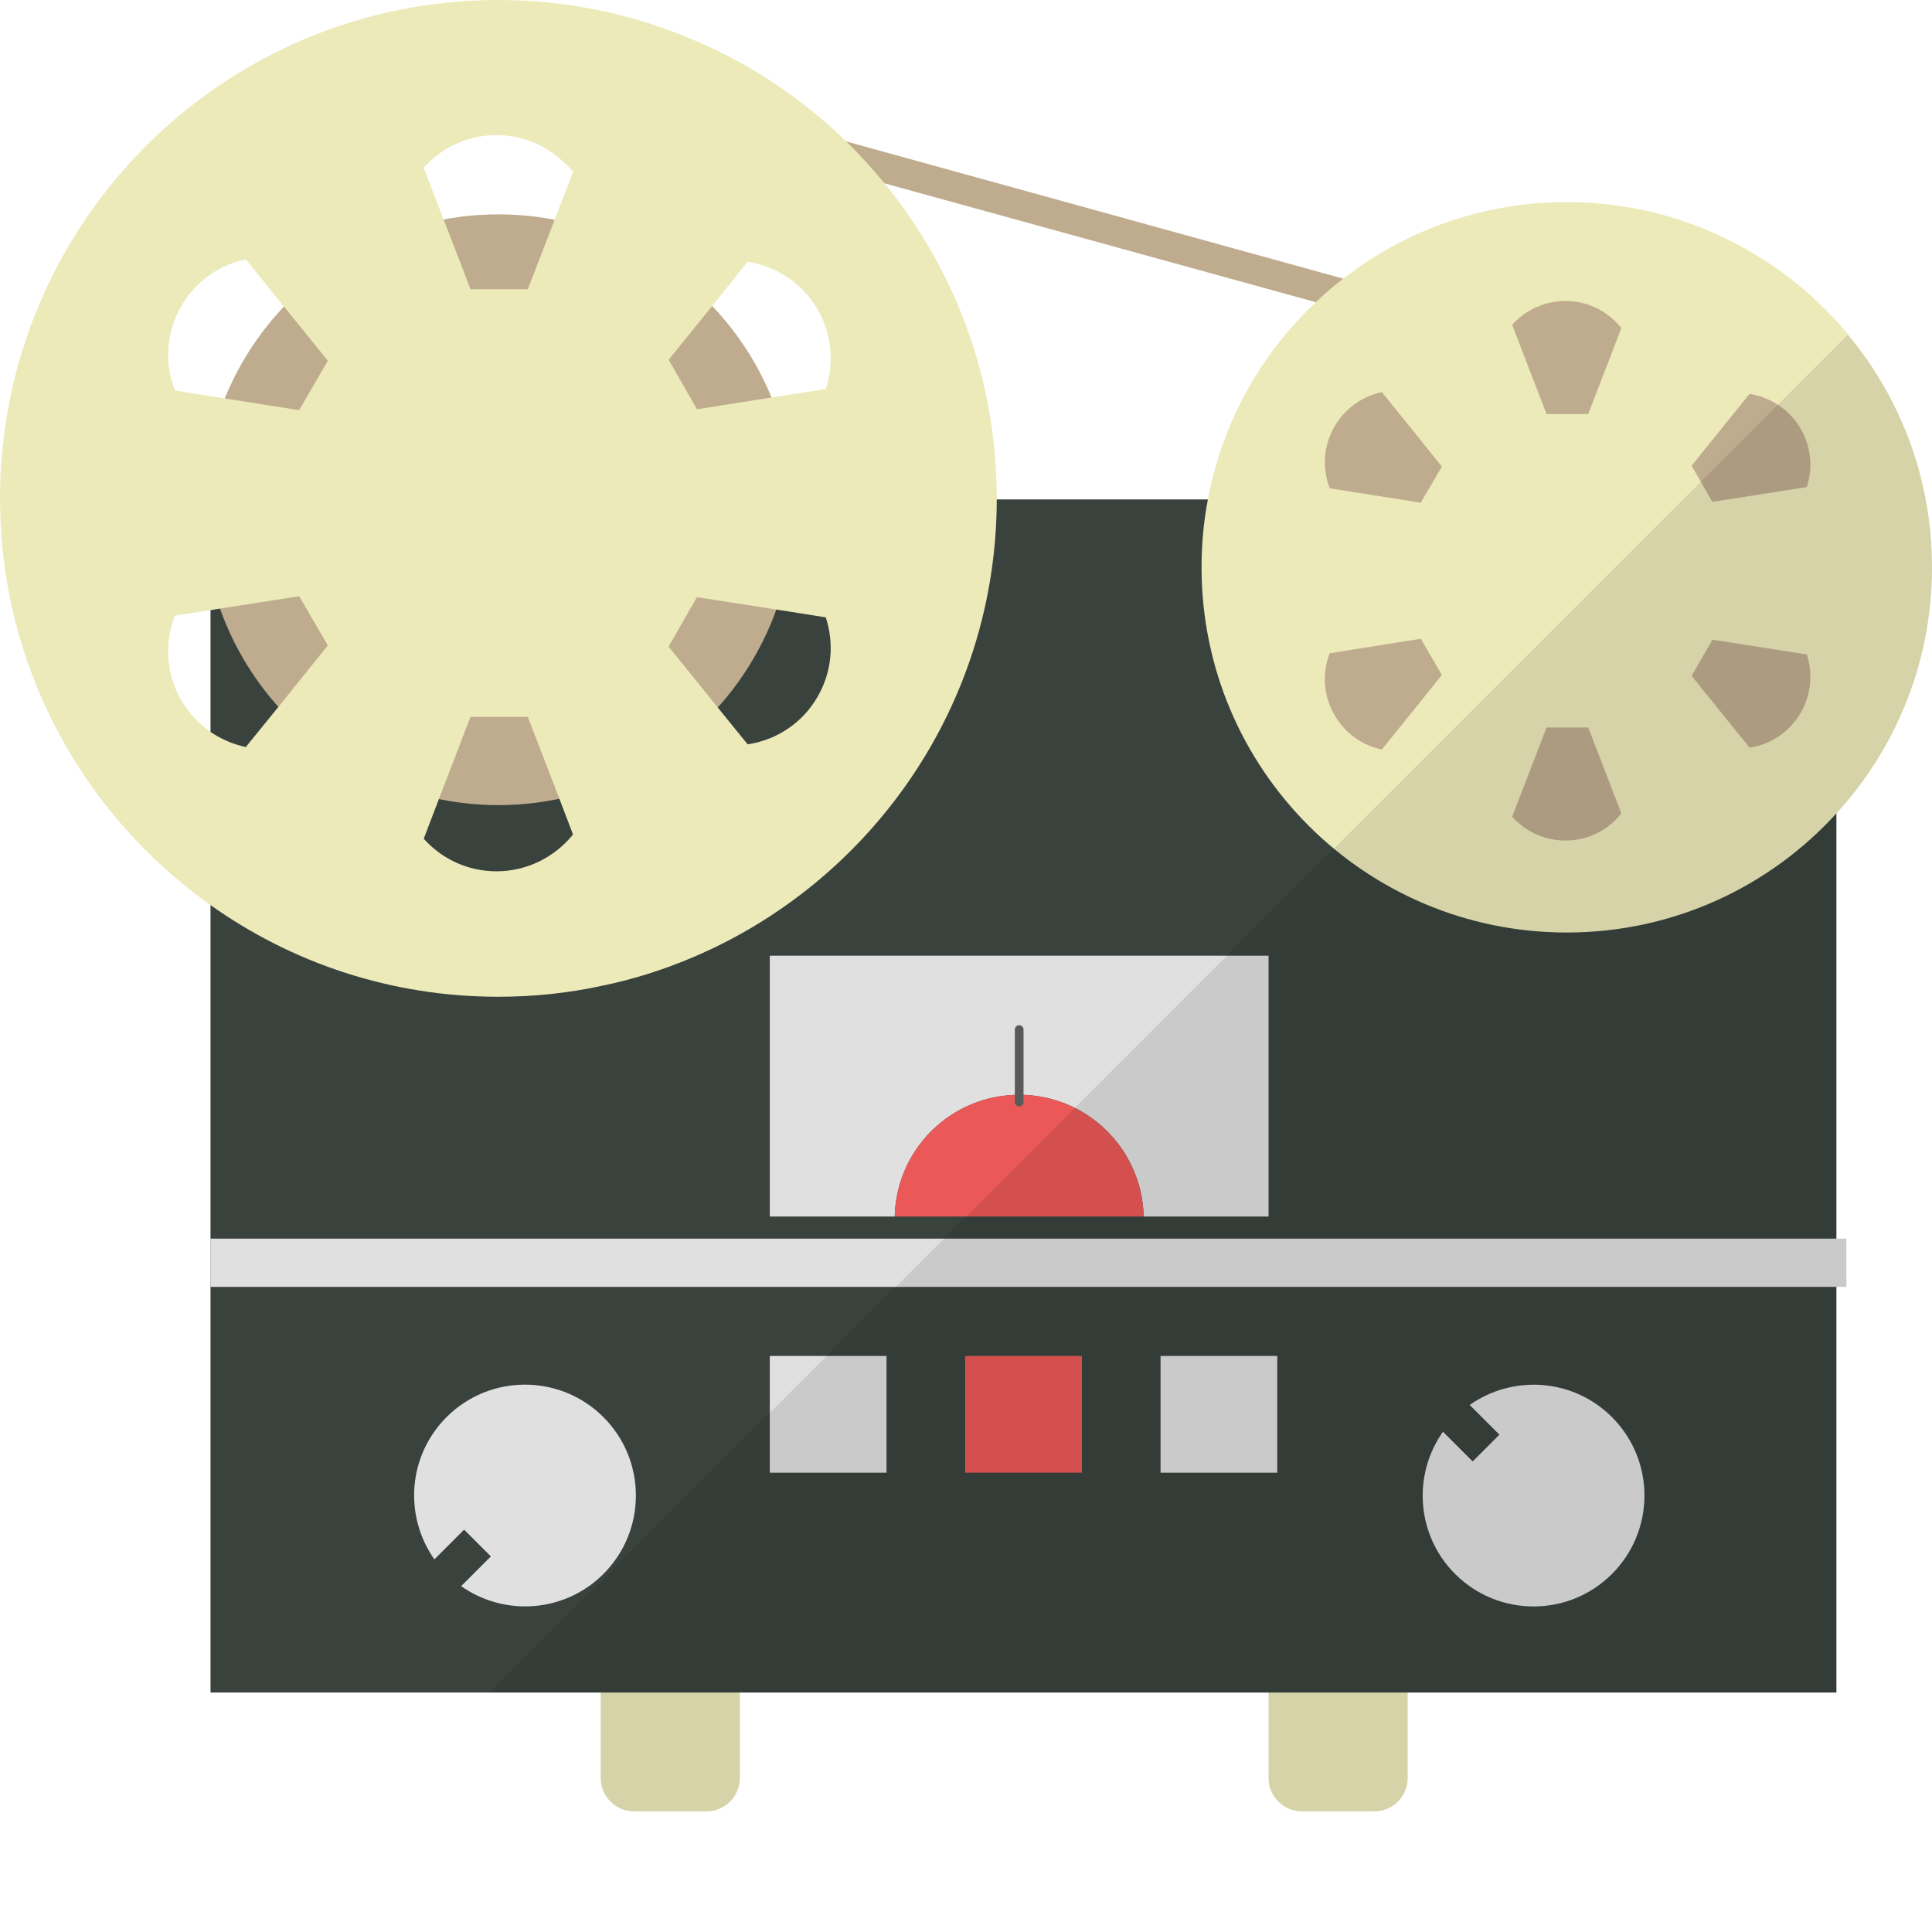 <?xml version="1.0" encoding="iso-8859-1"?>

<!DOCTYPE svg PUBLIC "-//W3C//DTD SVG 1.1//EN" "http://www.w3.org/Graphics/SVG/1.1/DTD/svg11.dtd">
<!-- Uploaded to: SVG Repo, www.svgrepo.com, Generator: SVG Repo Mixer Tools -->
<svg version="1.1" id="_x34_" xmlns="http://www.w3.org/2000/svg" xmlns:xlink="http://www.w3.org/1999/xlink" 
	 viewBox="0 0 512 512"  xml:space="preserve">
<g>
	<g>
		<path style="fill:#ECEAB9;" d="M187.227,480.037h-19.195c-4.86,0-8.836-3.976-8.836-8.836V262.684c0-4.86,3.976-8.836,8.836-8.836
			h19.195c4.86,0,8.836,3.976,8.836,8.836v208.518C196.062,476.061,192.086,480.037,187.227,480.037z"/>
		<path style="fill:#ECEAB9;" d="M364.215,480.037H345.02c-4.86,0-8.836-3.976-8.836-8.836V262.684c0-4.86,3.976-8.836,8.836-8.836
			h19.195c4.86,0,8.836,3.976,8.836,8.836v208.518C373.05,476.061,369.074,480.037,364.215,480.037z"/>
		<rect x="55.788" y="132.356" style="fill:#3A423E;" width="430.876" height="316.184"/>
		<rect x="55.788" y="328.252" style="fill:#E0E0E0;" width="433.514" height="12.788"/>
		<path style="fill:#E0E0E0;" d="M336.184,253.266H204.005v69.124h33.103c0.412-17.881,15.007-32.258,32.987-32.258
			s32.574,14.376,32.987,32.258h33.103V253.266z"/>
		<path style="fill:#EA5957;" d="M270.095,290.132c-17.98,0-32.575,14.376-32.987,32.258h65.974
			C302.669,304.508,288.075,290.132,270.095,290.132z"/>
		<g>
			<path style="fill:#595A59;" d="M270.095,293.204c-0.637,0-1.153-0.516-1.153-1.153v-19.216c0-0.637,0.516-1.153,1.153-1.153
				c0.637,0,1.153,0.516,1.153,1.153v19.216C271.247,292.688,270.732,293.204,270.095,293.204z"/>
		</g>
		<g>
			<path style="fill:#E0E0E0;" d="M115.14,413.278l7.856-7.856l7.042,7.042l-7.856,7.856c11.474,8.122,27.45,7.075,37.726-3.201
				c11.478-11.478,11.478-30.089,0-41.568c-11.478-11.478-30.089-11.478-41.567,0C108.064,385.827,107.017,401.804,115.14,413.278z"
				/>
			<path style="fill:#3A423E;" d="M122.996,405.421l-7.856,7.856c0.951,1.343,1.998,2.638,3.2,3.841s2.499,2.25,3.841,3.201
				l7.856-7.856L122.996,405.421z"/>
		</g>
		<g>
			<path style="fill:#E0E0E0;" d="M389.461,372.351l7.856,7.856l-7.042,7.042l-7.856-7.856c-8.122,11.474-7.075,27.45,3.201,37.726
				c11.478,11.478,30.089,11.478,41.568,0c11.478-11.478,11.478-30.089,0-41.567C416.911,365.275,400.935,364.228,389.461,372.351z"
				/>
			<path style="fill:#3A423E;" d="M397.317,380.207l-7.856-7.856c-1.343,0.951-2.638,1.997-3.841,3.2s-2.25,2.499-3.201,3.842
				l7.856,7.856L397.317,380.207z"/>
		</g>
		<rect x="204.005" y="359.342" style="fill:#E0E0E0;" width="30.933" height="30.933"/>
		<rect x="255.781" y="359.342" style="fill:#EA5957;" width="30.933" height="30.933"/>
		<rect x="307.557" y="359.342" style="fill:#E0E0E0;" width="30.933" height="30.933"/>
		<g>
			<polygon style="fill:#BFAC8E;" points="371.972,78.247 369.813,85.92 348.713,80.085 234.42,48.595 207.006,41.002 
				209.084,33.329 224.27,37.485 355.987,73.851 			"/>
		</g>
		<circle style="fill:#BFAC8E;" cx="415.216" cy="154.069" r="78.28"/>
		<circle style="fill:#BFAC8E;" cx="132.065" cy="135.087" r="78.28"/>
		<path style="fill:#ECEAB9;" d="M498.653,101.345c-8.312-14.226-20.221-26.135-34.448-34.448
			c-14.306-8.472-31.091-13.347-48.994-13.347c-22.379,0-42.92,7.593-59.224,20.301c-2.558,1.919-4.955,3.996-7.273,6.234
			c-14.546,13.667-24.777,31.81-28.613,52.271c-1.119,5.835-1.678,11.829-1.678,17.983c0,53.47,43.319,96.79,96.789,96.79
			c28.293,0,53.789-12.149,71.453-31.57C502.409,198.374,512,175.516,512,150.339C512,132.436,507.125,115.652,498.653,101.345z
			 M477.233,188.863c-3.037,5.195-8.073,8.472-13.587,9.272L448.3,179.112l5.515-9.591l25.017,3.916
			C480.429,178.393,480.03,183.988,477.233,188.863z M353.668,189.503c-3.037-5.195-3.277-11.19-1.279-16.385l24.137-3.837
			l5.595,9.591l-15.905,19.742C361.101,197.575,356.466,194.378,353.668,189.503z M352.39,129.399
			c-1.998-5.195-1.759-11.189,1.279-16.384c2.798-4.875,7.433-7.993,12.548-9.112l15.905,19.742l-5.115,8.712l-0.48,0.88
			l-5.514-0.88L352.39,129.399z M429.677,86.959l-8.792,22.779h-11.03l-9.112-23.658c3.437-3.836,8.472-6.314,14.147-6.314
			C420.886,79.766,426.241,82.563,429.677,86.959z M400.744,216.437l9.112-23.658h11.03l8.792,22.779
			c-3.437,4.396-8.792,7.193-14.786,7.193C409.216,222.751,404.181,220.273,400.744,216.437z M453.815,132.995l-0.4-0.64
			l-5.115-8.952l15.345-19.022c5.515,0.88,10.55,4.076,13.587,9.272c2.797,4.875,3.197,10.47,1.599,15.425l-20.94,3.277
			L453.815,132.995z"/>
		<path style="fill:#ECEAB9;" d="M234.42,48.595c-3.197-3.836-6.554-7.593-10.151-11.11c-11.989-11.669-26.295-21.18-42.12-27.574
			C166.724,3.517,149.779,0,132.036,0C59.145,0,0,59.145,0,132.116c0,17.743,3.517,34.608,9.831,50.033
			c9.591,23.338,25.656,43.319,45.957,57.706c21.579,15.346,47.875,24.297,76.248,24.297c9.351,0,18.543-0.959,27.334-2.877
			c8.313-1.678,16.305-4.236,23.898-7.433c47.475-19.981,80.805-66.897,80.884-121.486v-0.24
			C264.152,100.386,253.043,71.373,234.42,48.595z M198.135,69.375c7.513,1.119,14.466,5.595,18.542,12.628
			c3.837,6.634,4.396,14.306,2.158,21.1l-14.386,2.238l-19.742,3.117l-7.512-13.108l11.509-14.227L198.135,69.375z M131.557,35.807
			c6.874,0,13.028,2.637,17.664,7.033c0.959,0.799,1.838,1.678,2.637,2.717l-4.875,12.708l-7.113,18.383h-15.186l-2.558-6.714
			l-4.556-11.749l-5.275-13.747C117.01,39.164,123.884,35.807,131.557,35.807z M48.035,81.124
			c3.836-6.634,10.151-10.95,17.104-12.388L75.29,81.284l11.589,14.306l-7.592,13.108l-19.742-3.117l-13.188-2.078
			C43.559,96.47,43.959,88.238,48.035,81.124z M65.139,197.975c-3.357-0.72-6.474-2.078-9.351-3.996
			c-3.037-2.158-5.755-4.955-7.753-8.392c-4.076-7.114-4.476-15.346-1.679-22.459l9.432-1.439l2.478-0.4l21.02-3.277l7.592,13.028
			l-13.107,16.305L65.139,197.975z M131.557,230.904c-7.673,0-14.546-3.357-19.262-8.632l3.996-10.47l8.393-21.819h15.186
			l8.392,21.739l3.597,9.432C147.062,227.067,139.789,230.904,131.557,230.904z M216.677,184.627
			c-4.076,7.113-11.029,11.509-18.542,12.628l-7.913-9.751l-13.027-16.145l7.512-13.108l21.02,3.277l13.108,2.078
			C221.073,170.4,220.513,177.993,216.677,184.627z"/>
	</g>
	<path style="opacity:0.1;fill:#040000;" d="M159.196,448.539v22.661c0,4.86,3.976,8.836,8.835,8.836h19.195
		c4.86,0,8.836-3.976,8.836-8.836v-22.661h140.122v22.661c0,4.86,3.976,8.836,8.836,8.836h19.195c4.86,0,8.836-3.976,8.836-8.836
		v-22.661h113.613V341.041h2.638v-12.788h-2.638V215.558C502.409,198.374,512,175.516,512,150.339
		c0-17.903-4.875-34.687-13.347-48.994c-2.612-4.47-5.691-8.612-8.974-12.585L129.9,448.539H159.196z"/>
</g>
</svg>